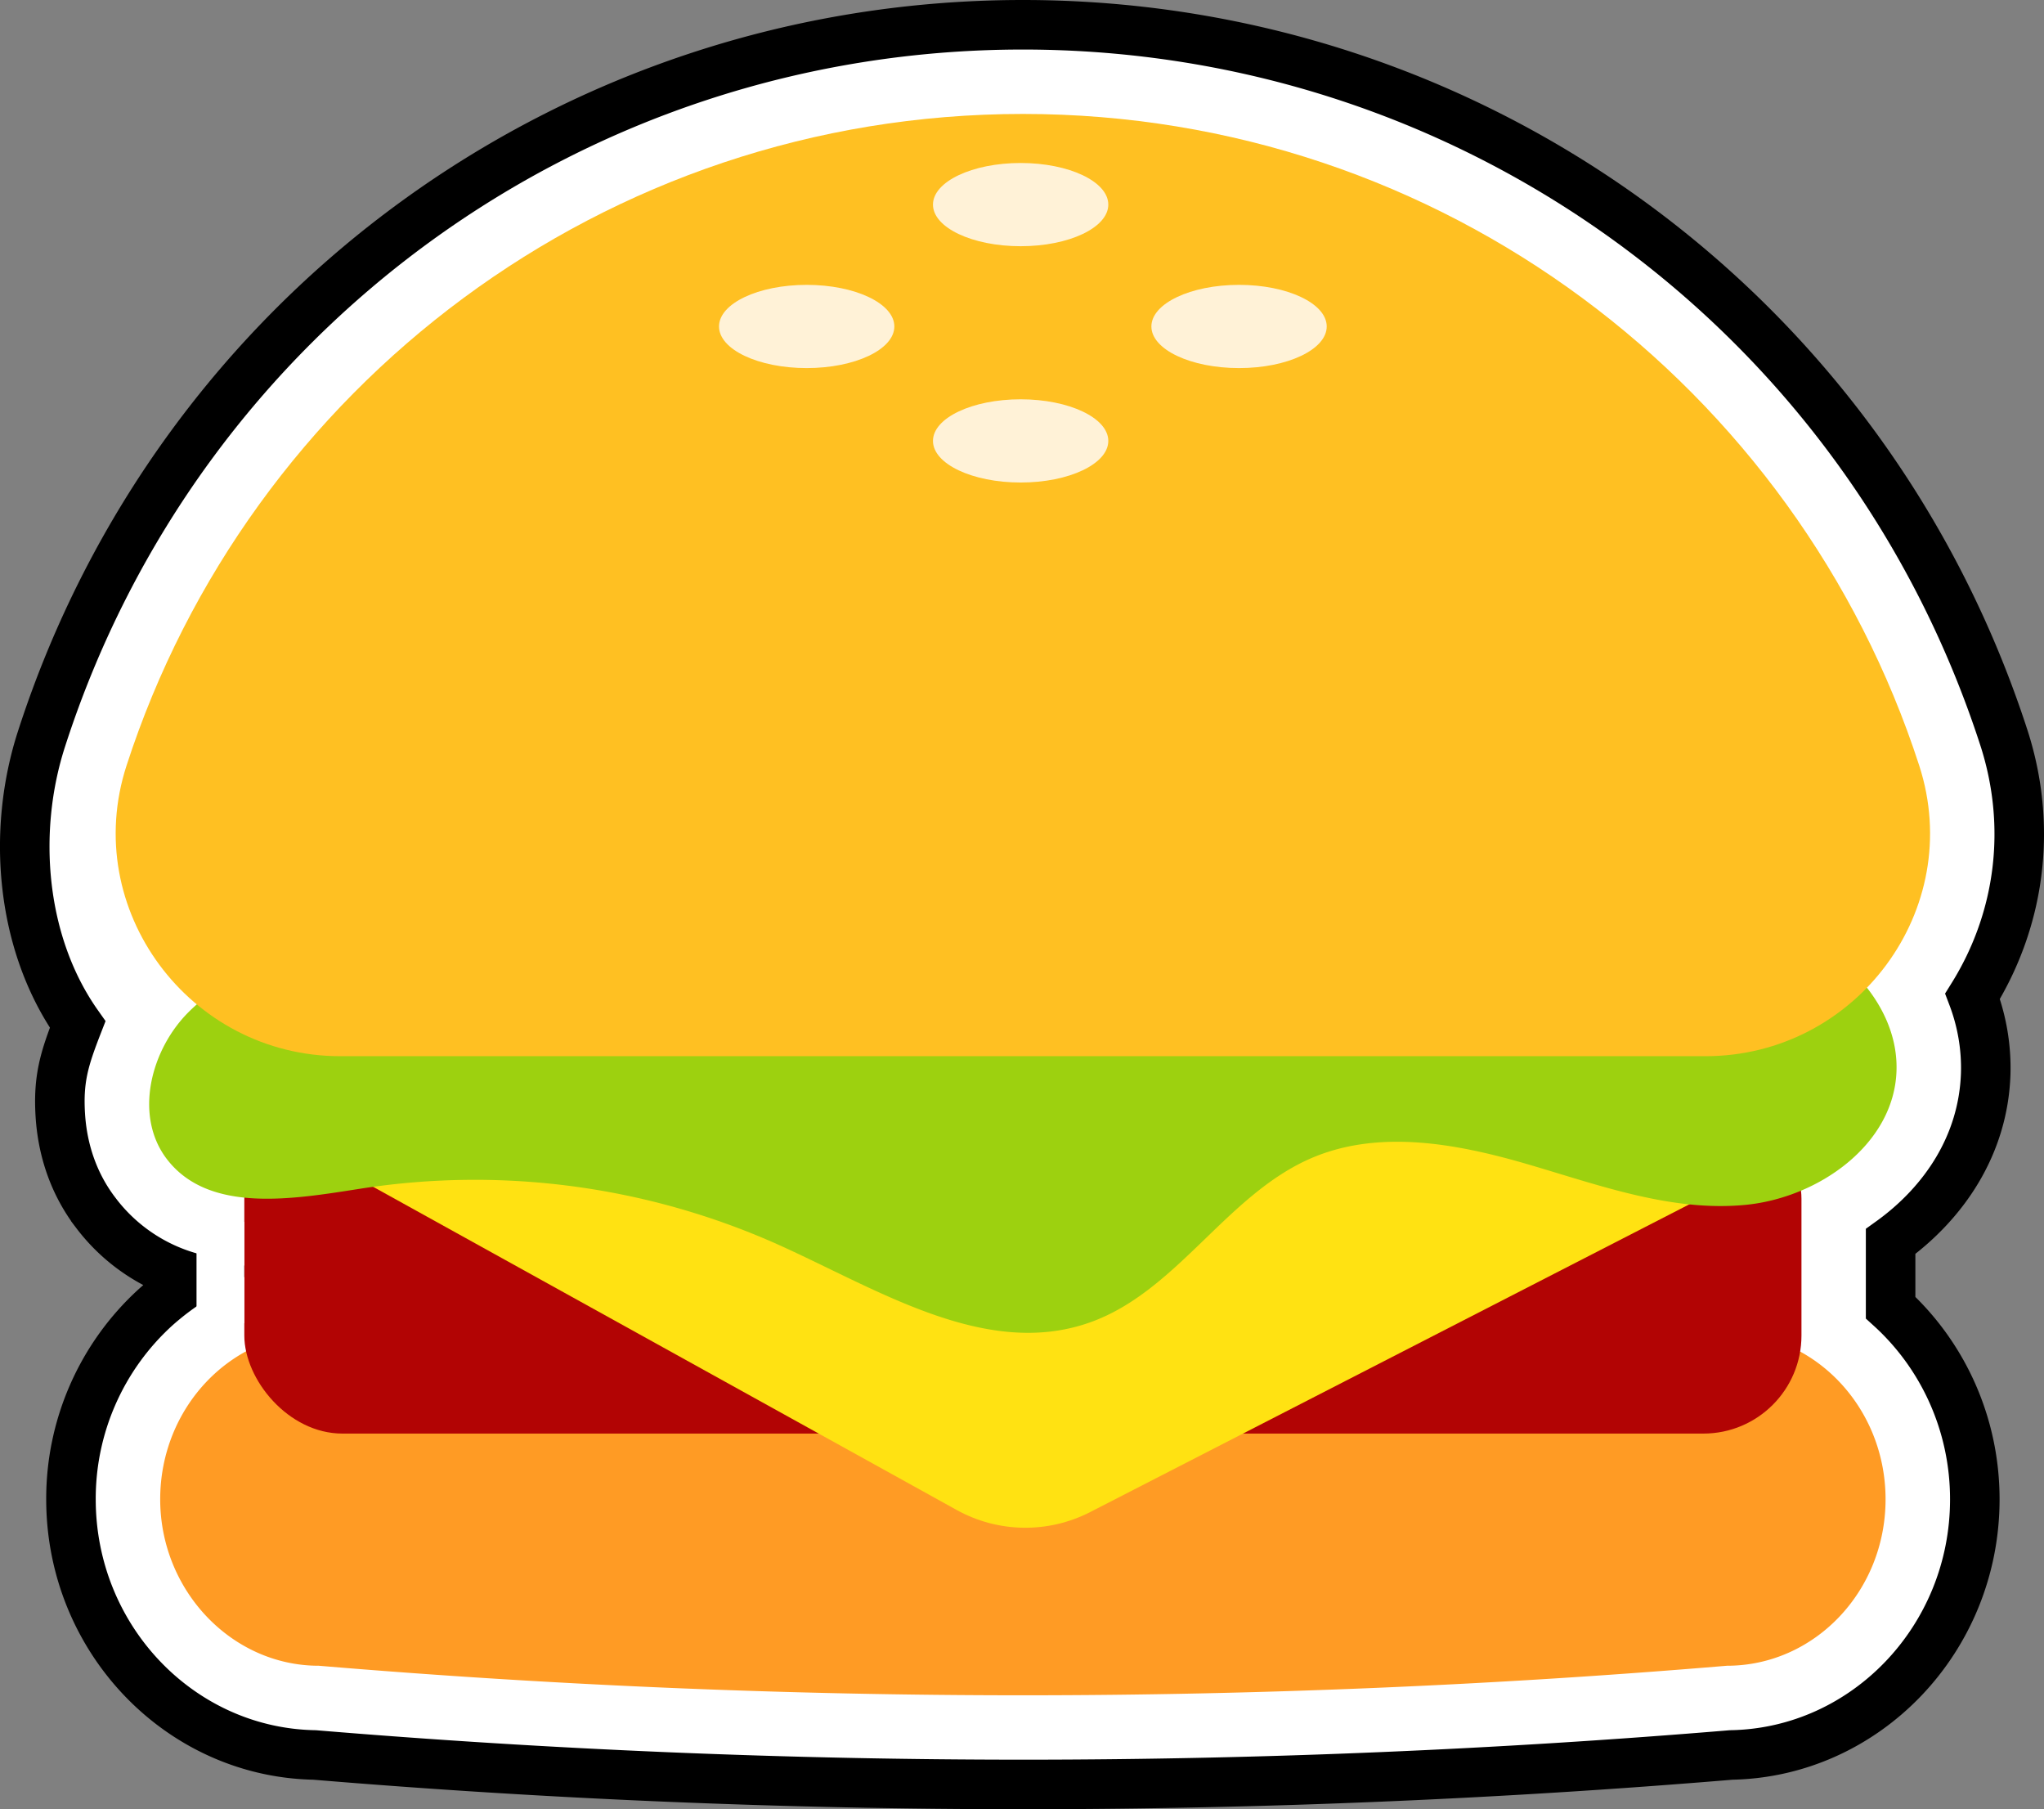 <svg xmlns="http://www.w3.org/2000/svg" id="Layer_2" data-name="Layer 2" viewBox="0 0 82.54 73.04"><rect x="0" y="0" width="82.54" height="73.04" fill="#808080" stroke="none"/><defs><style>.cls-6{stroke-width:0;fill:#fff2d7}</style></defs><g id="Layer_1-2" data-name="Layer 1"><path d="M2.436 45.03c.09 1.42.55 2.78 1.43 3.93a7.224 7.224 0 0 0 3.98 2.65c-.56.34-1.09.74-1.58 1.18a10.44 10.44 0 0 0-3.4 7.74c0 5.63 4.4 10.22 9.84 10.32 9.48.79 19.1 1.19 28.6 1.19h.35c9.38-.01 18.89-.41 28.25-1.19 5.44-.1 9.84-4.69 9.84-10.32 0-3.08-1.32-5.85-3.4-7.74v-2.67c2.17-1.56 3.75-3.91 3.84-6.78.03-1.06-.15-2.12-.53-3.12 1.95-3.13 2.41-6.88 1.27-10.42C75.347 12.58 59.427 1 41.307 1S7.256 12.58 1.686 29.8c-1.23 3.769-.843 8.317 1.45 11.56-.537 1.381-.793 2.191-.7 3.67Z" style="stroke:#000;stroke-miterlimit:10;stroke-width:2px;fill:#fff"/><path d="M69.738 67.248a339.488 339.488 0 0 1-56.865 0c-3.513 0-6.404-3.034-6.404-6.72 0-3.712 2.867-6.72 6.404-6.72h56.865c3.537 0 6.404 3.008 6.404 6.72s-2.867 6.72-6.404 6.72Z" style="fill:#ff9b24;stroke-width:0"/><rect width="62.88" height="13.44" x="9.866" y="44.435" rx="3.96" ry="3.96" style="fill:#b20404;stroke-width:0"/><path d="M8.786 44.435 38.633 60.96c1.67.925 3.69.956 5.388.085l32.35-16.611H8.785Z" style="fill:#ffe212;stroke-width:0"/><path d="M13.44 38.028c-2.1.594-4.276 1.287-5.821 2.827s-2.208 4.19-.89 5.927c1.692 2.226 5.095 1.635 7.857 1.202a29.981 29.981 0 0 1 16.82 2.255c4.06 1.824 8.395 4.633 12.594 3.153 3.54-1.248 5.531-5.182 8.986-6.65 2.742-1.164 5.893-.564 8.752.274 2.859.838 5.76 1.908 8.726 1.628s6.027-2.44 6.12-5.417c.072-2.228-1.548-4.235-3.519-5.278s-4.247-1.306-6.465-1.526a279.881 279.881 0 0 0-41.95-.991c-4.328.222-7.12 1.439-11.21 2.596Z" style="fill:#9dd10f;stroke-width:0"/><path d="M68.866 42.64c6.094 0 10.514-5.93 8.637-11.728C72.56 15.643 58.222 4.6 41.306 4.6S10.052 15.643 5.108 30.913C3.23 36.71 7.65 42.64 13.745 42.64h55.12Z" style="stroke-width:0;fill:#ffc022"/><ellipse cx="32.575" cy="13.18" class="cls-6" rx="3.54" ry="1.68"/><ellipse cx="41.215" cy="17.8" class="cls-6" rx="3.54" ry="1.68"/><ellipse cx="50.035" cy="13.18" class="cls-6" rx="3.54" ry="1.68"/><ellipse cx="41.215" cy="8.26" class="cls-6" rx="3.54" ry="1.68"/><path d="M7.936 49.325h1.929v4.095H7.936z" style="fill:#fff;stroke-width:0"/></g></svg>